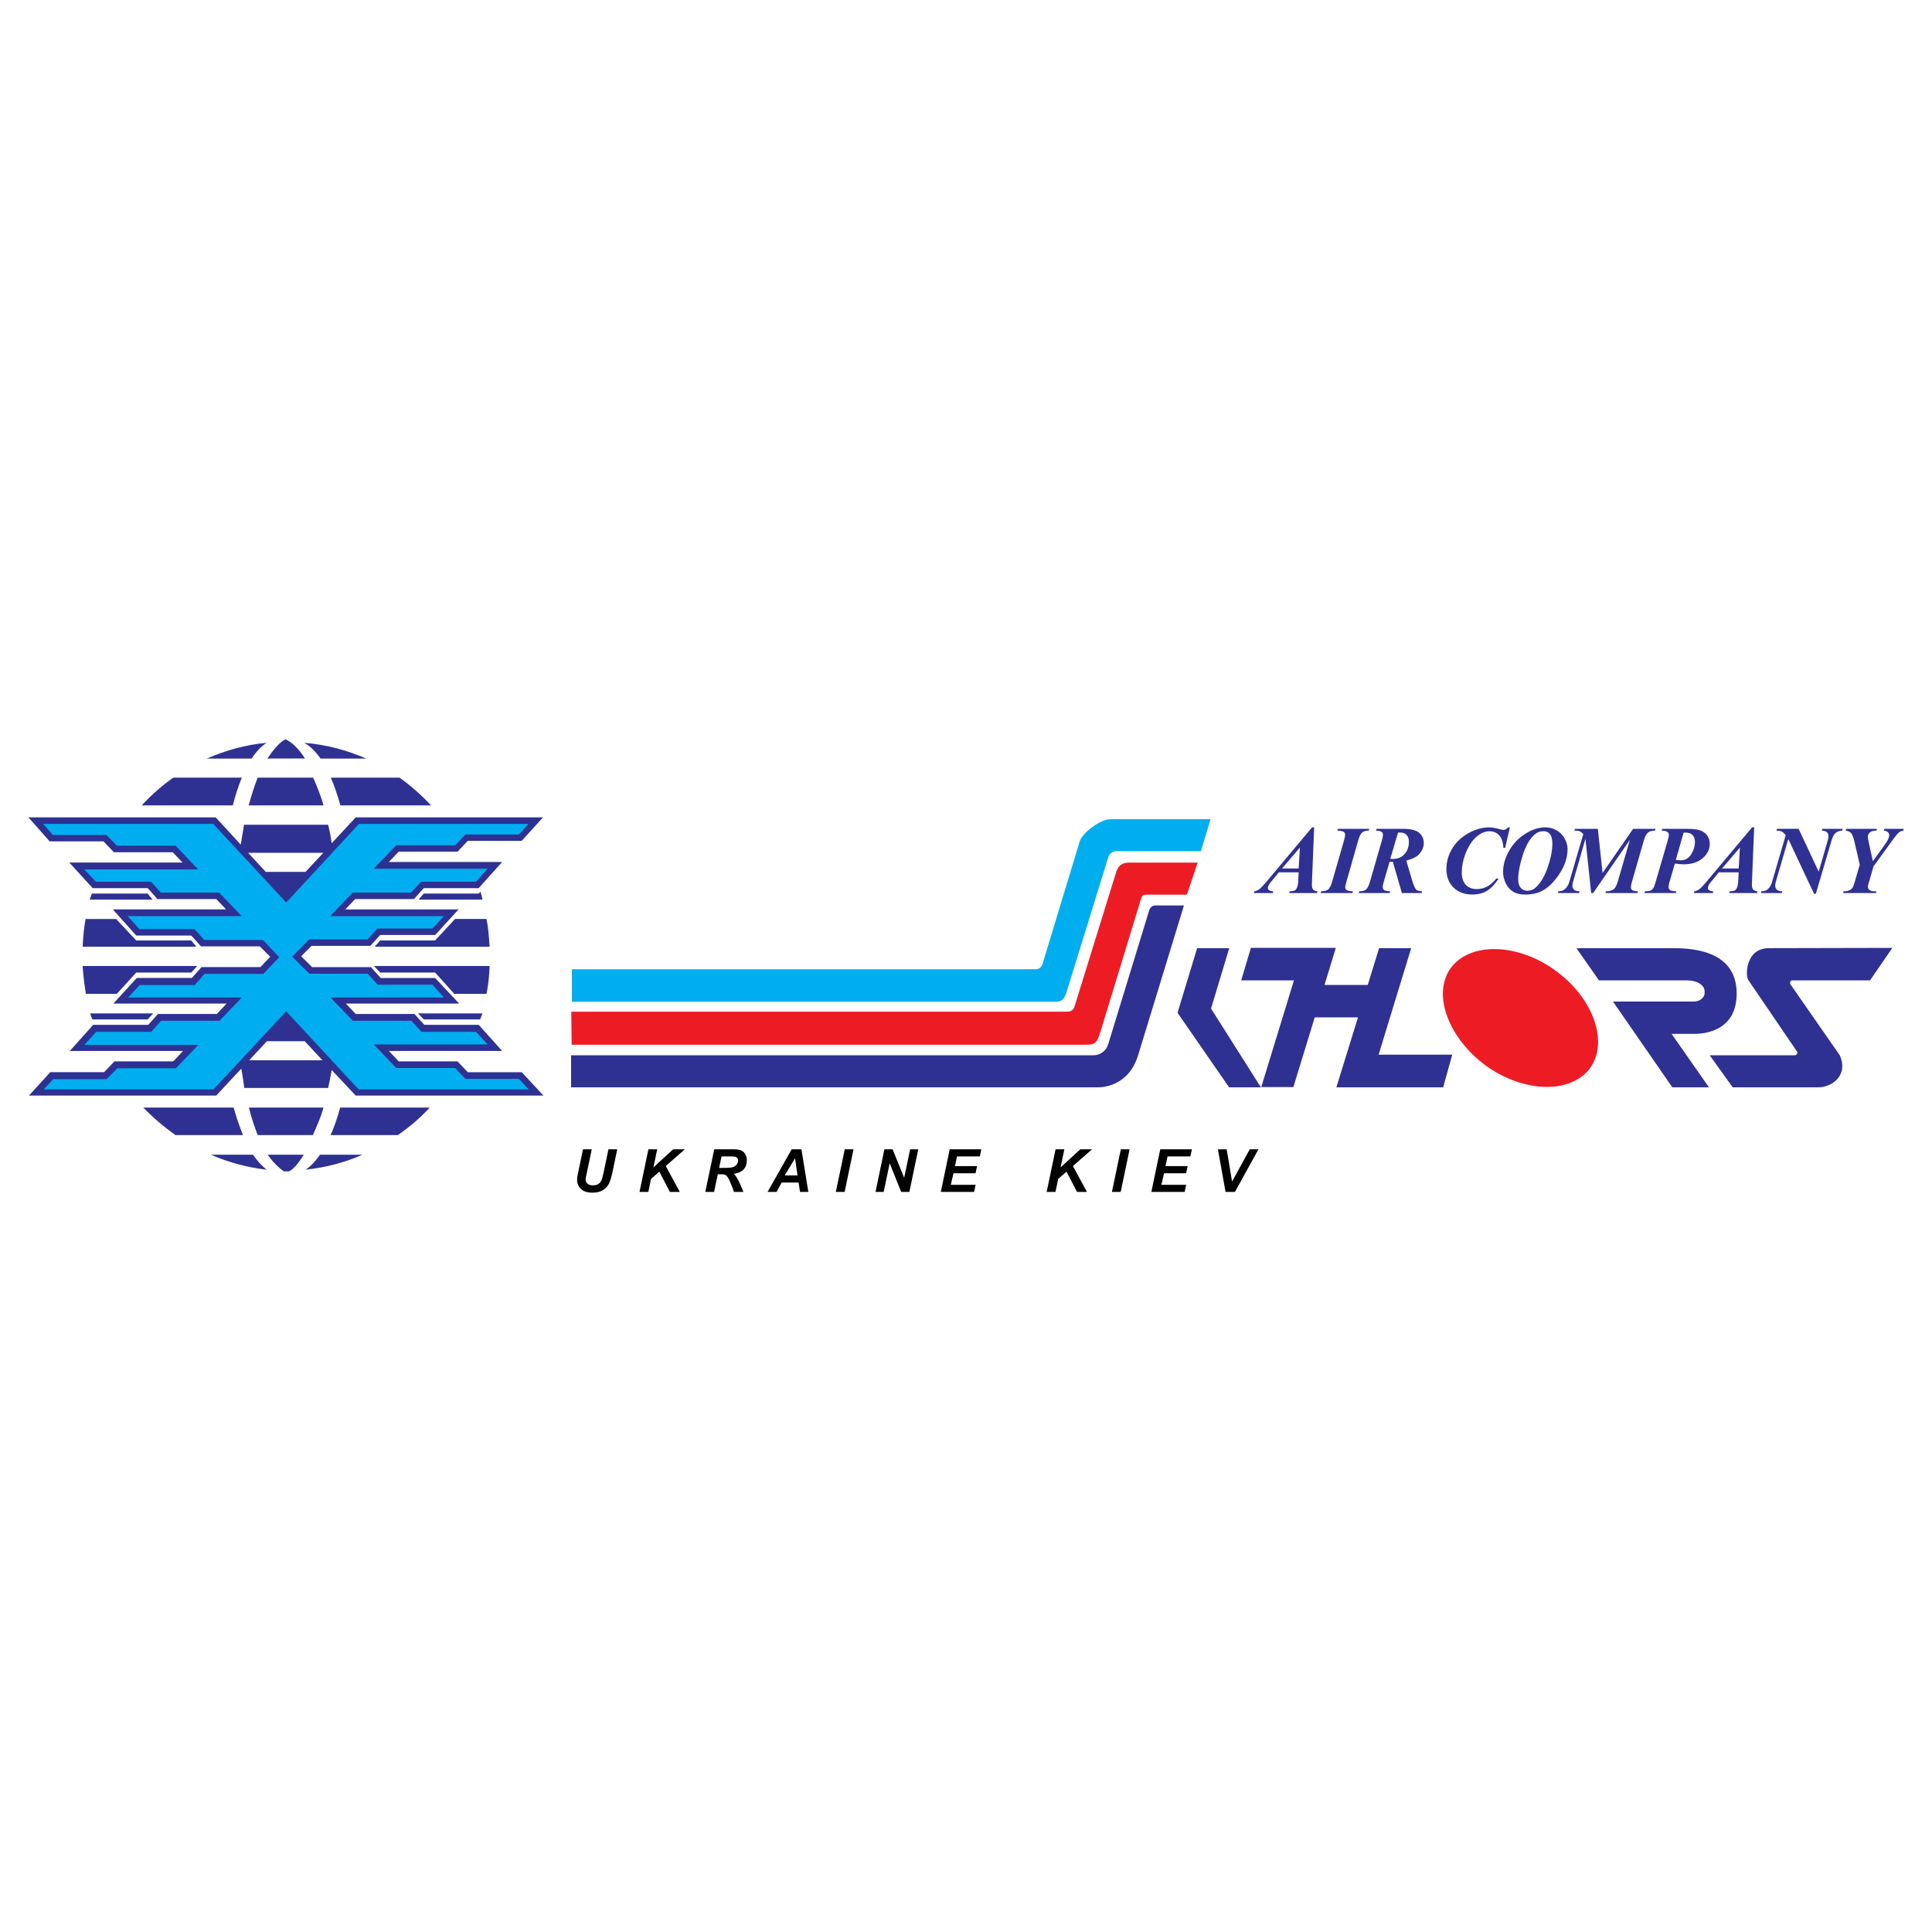 <?xml version="1.0" encoding="utf-8"?>
<!-- Generator: Adobe Illustrator 13.0.0, SVG Export Plug-In . SVG Version: 6.00 Build 14948)  -->
<!DOCTYPE svg PUBLIC "-//W3C//DTD SVG 1.0//EN" "http://www.w3.org/TR/2001/REC-SVG-20010904/DTD/svg10.dtd">
<svg version="1.0" id="Layer_1" xmlns="http://www.w3.org/2000/svg" xmlns:xlink="http://www.w3.org/1999/xlink" x="0px" y="0px"
	 width="192.756px" height="192.756px" viewBox="0 0 192.756 192.756" enable-background="new 0 0 192.756 192.756"
	 xml:space="preserve">
<g>
	<polygon fill-rule="evenodd" clip-rule="evenodd" fill="#FFFFFF" points="0,0 192.756,0 192.756,192.756 0,192.756 0,0 	"/>
	<path fill-rule="evenodd" clip-rule="evenodd" fill="#2E3192" d="M31.926,115.205h4.233c-1.763,0.789-3.664,1.275-5.675,1.496
		C31.026,116.344,31.494,115.83,31.926,115.205L31.926,115.205z M32.743,82.285L32.743,82.285L32.743,82.285L32.743,82.285z
		 M33.092,84.13c-0.083-0.652-0.211-1.276-0.349-1.846H24.35c-0.11,0.625-0.221,1.304-0.331,1.983l-2.498-2.718H2.834l2.122,2.396
		h5.372l1.038,1.083h5.868l0.973,1.028c-3.691,0-7.493,0-11.295,0l2.333,2.553h5.491l0.973,1.093h5.868l0.983,1.029
		c-3.756,0-7.558,0-11.304,0l2.333,2.607h5.491l0.973,1.084h5.868l1.038,1.038l-0.982,1.028h-5.868l-0.973,1.084h-5.491
		l-2.333,2.553c3.746,0,7.548,0,11.295,0l-0.974,1.037h-5.868l-0.974,1.084H9.299l-2.332,2.607c3.801,0,7.603,0,11.294,0
		l-0.974,1.037H11.42l-1.038,1.084H5.011l-2.122,2.332h18.687l2.498-2.689c0.11,0.652,0.221,1.275,0.303,1.928h8.366
		c0.138-0.596,0.239-1.193,0.349-1.791l2.397,2.553h18.733l-2.167-2.332h-5.381l-1.028-1.084h-5.868l-0.982-1.037
		c3.756,0,7.558,0,11.304,0l-2.342-2.607H42.33l-0.983-1.084h-5.858l-0.983-1.037c3.691,0,7.494,0,11.304,0l-2.397-2.553h-5.427
		l-0.982-1.084h-5.868l-1.084-1.083l1.029-1.038h5.868l0.982-1.083h5.482l2.342-2.553c-3.755,0-7.558,0-11.304,0l0.982-1.029h5.868
		l0.973-1.093h5.482l2.342-2.608c-3.802,0-7.604,0-11.304,0l0.982-1.028h5.868l1.028-1.083h5.381l2.122-2.341H35.489L33.092,84.13
		L33.092,84.13z M26.627,103.883l-1.763,1.9h7.309l-1.772-1.9H26.627L26.627,103.883z M30.484,86.986l1.772-1.901h-7.502
		l1.763,1.901H30.484L30.484,86.986z M37.389,94.452l0.542-0.625h5.482l1.984-2.14h3.149c0.166,0.891,0.248,1.819,0.303,2.764
		H37.389L37.389,94.452z M41.76,89.759l0.514-0.606h5.482l0.193-0.184c0.055,0.239,0.138,0.514,0.193,0.79H41.76L41.76,89.759z
		 M9.162,89.153h5.574l0.486,0.606H8.951L9.162,89.153L9.162,89.153z M11.586,91.688l2.002,2.14h5.491l0.514,0.625H8.244
		c0.055-0.945,0.128-1.873,0.293-2.764H11.586L11.586,91.688z M37.307,96.38l0.625,0.652h5.482l1.901,2.12h3.232
		c0.166-0.898,0.276-1.845,0.303-2.772H37.307L37.307,96.38z M41.706,101.109l0.569,0.598h5.62l0.248-0.598H41.706L41.706,101.109z
		 M9.245,101.707h5.491l0.542-0.598H9.005C9.024,101.219,9.217,101.789,9.245,101.707L9.245,101.707z M11.659,99.152l1.929-2.12
		h5.491l0.597-0.652H8.244c0.055,0.927,0.183,1.874,0.321,2.772H11.659L11.659,99.152z M23.229,80.356h-9.091
		c0.946-1.028,2.002-1.956,3.149-2.773h6.841C23.78,78.428,23.478,79.355,23.229,80.356L23.229,80.356z M24.809,80.356h7.466l0,0
		l0,0c-0.267-1.001-0.67-1.928-1.029-2.773h-5.537C25.378,78.428,25.084,79.355,24.809,80.356L24.809,80.356z M43.009,80.356h-9.045
		c-0.276-1.001-0.597-1.928-0.955-2.773h6.851C40.999,78.4,42.054,79.328,43.009,80.356L43.009,80.356z M25.112,75.682h-4.481
		c1.874-0.808,3.875-1.387,5.969-1.57C26.058,74.461,25.543,75.002,25.112,75.682L25.112,75.682z M26.682,75.682l3.747-0.009
		c-0.679-1.056-1.386-1.689-1.956-1.91C27.959,74.002,27.307,74.736,26.682,75.682L26.682,75.682z M36.544,75.682h-4.563
		c-0.487-0.68-1.028-1.249-1.635-1.57C32.522,74.277,34.616,74.847,36.544,75.682L36.544,75.682z M33.937,110.504h8.935
		c-0.946,1.037-2.011,1.928-3.177,2.744h-6.712C33.368,112.404,33.661,111.514,33.937,110.504L33.937,110.504z M24.836,110.504
		h7.438c-0.267,1.01-0.698,1.9-1.056,2.744h-5.51C25.378,112.404,25.084,111.514,24.836,110.504L24.836,110.504z M14.295,110.504
		h9.017c0.276,1.01,0.597,1.9,0.928,2.744H17.5C16.361,112.432,15.305,111.541,14.295,110.504L14.295,110.504z M32.743,108.547
		L32.743,108.547L32.743,108.547z M33.092,106.756c-0.11,0.598-0.211,1.195-0.349,1.791
		C32.881,107.951,32.982,107.354,33.092,106.756L33.092,106.756z M33.092,106.756c-0.11,0.598-0.211,1.195-0.349,1.791
		C32.881,107.951,32.982,107.354,33.092,106.756L33.092,106.756z M21.035,115.205h4.206c0.441,0.625,0.873,1.111,1.359,1.496
		C24.671,116.48,22.798,115.967,21.035,115.205L21.035,115.205z M30.318,115.205c-0.458,0.68-0.863,1.303-1.459,1.662h-0.542
		c-0.551-0.387-1.148-0.982-1.607-1.662H30.318L30.318,115.205z"/>
	<polygon fill-rule="evenodd" clip-rule="evenodd" fill="#00AEEF" points="19.41,92.698 20.383,93.781 26.232,93.781 27.858,95.499 
		26.269,97.17 20.401,97.17 19.437,98.281 13.937,98.281 12.78,99.521 24.129,99.521 21.898,101.844 16.067,101.844 15.094,102.945 
		9.593,102.945 8.427,104.25 19.795,104.25 17.545,106.582 11.705,106.582 10.64,107.666 5.305,107.666 4.359,108.693 
		21.301,108.693 28.556,100.898 35.782,108.693 52.752,108.693 51.779,107.639 46.435,107.639 45.415,106.555 39.529,106.555 
		37.289,104.203 48.657,104.203 47.491,102.945 42.045,102.945 41.044,101.844 35.213,101.844 32.973,99.521 44.295,99.521 
		43.147,98.244 37.674,98.244 36.701,97.151 30.87,97.151 29.152,95.443 30.851,93.726 36.673,93.726 37.646,92.643 43.147,92.643 
		44.295,91.403 32.954,91.403 35.186,89.052 41.017,89.052 42.008,87.969 47.491,87.969 48.657,86.674 37.289,86.674 39.529,84.333 
		45.415,84.333 46.435,83.258 51.779,83.258 52.725,82.202 35.81,82.202 28.556,90.044 21.274,82.202 4.313,82.202 5.277,83.304 
		10.622,83.304 11.668,84.378 17.527,84.378 19.759,86.738 8.409,86.738 9.565,87.969 15.075,87.969 16.04,89.052 21.861,89.052 
		24.111,91.403 12.743,91.403 13.909,92.698 19.41,92.698 	"/>
	<path fill-rule="evenodd" clip-rule="evenodd" fill="#ED1C24" d="M114.396,89.264h4.021l1.074-3.205h-6.758
		c-0.606,0-1.148,0.129-1.415,1.093l-4.095,13.214c-0.138,0.551-0.569,0.57-0.836,0.57H56.995l0.037,3.297h51.295
		c0.918,0,1.13-0.193,1.433-1.186l4.068-13.324C113.946,89.365,114.02,89.264,114.396,89.264L114.396,89.264z M155.121,96.784
		c3.83,2.728,5.4,7.153,3.536,9.761c-1.892,2.59-6.521,2.516-10.321-0.156c-3.839-2.781-5.455-7.172-3.618-9.77
		C146.609,93.983,151.32,94.057,155.121,96.784L155.121,96.784z"/>
	<path fill-rule="evenodd" clip-rule="evenodd" fill="#2E3192" d="M179.125,105.287h-8.549l2.296,3.195h8.576
		c1.157,0,3.013-1.037,2.121-3.176l-4.949-7.117c-0.064-0.111,0.019-0.377,0.129-0.377h7.823l2.231-3.241l-12.323,0.027
		c-2.313,0-2.369,2.7-2.047,3.187l4.885,7.172C179.4,105.039,179.199,105.287,179.125,105.287L179.125,105.287z M159.529,97.812
		h8.834c0.899,0,1.754,0.459,1.708,1.166c0.046,0.578-0.542,0.945-1.028,0.945h-8.118l5.923,8.559h3.655l-3.729-5.334h2.269
		c0.697,0,4.224-0.102,4.224-4.023c0-4.526-4.903-4.526-6.52-4.526h-9.468L159.529,97.812L159.529,97.812z M143.983,108.482
		l0.909-3.26h-7.347l3.251-10.624h-3.205l-1.13,3.673h-4.315l1.129-3.7c-2.81,0-5.638,0-8.476,0l-0.964,3.241h5.262l-3.26,10.643
		h3.205l2.13-6.951h4.315l-2.157,6.979C136.857,108.482,140.447,108.482,143.983,108.482L143.983,108.482z M119.438,94.599h3.205
		l-1.818,6.024l4.977,7.859h-3.177l-5.143-7.438L119.438,94.599L119.438,94.599z M109.079,105.287H56.976v3.195h52.59
		c0.303,0,3.029-0.027,3.994-3.232l4.563-14.912h-2.874c-0.175,0-0.496,0.11-0.606,0.523l-4.067,13.287
		C110.355,104.939,109.658,105.287,109.079,105.287L109.079,105.287z"/>
	<path fill-rule="evenodd" clip-rule="evenodd" fill="#00AEEF" d="M111.384,84.92h8.431l0.964-3.187h-9.973
		c-1.001,0-2.828,1.322-3.095,2.25l-3.654,12.048c-0.129,0.542-0.441,0.67-0.771,0.67H57.059v3.242h48.191
		c0.404,0,0.872,0.027,1.185-1.037l4.16-13.444C110.668,85.195,111.026,84.92,111.384,84.92L111.384,84.92z"/>
	<path fill-rule="evenodd" clip-rule="evenodd" fill="#2E3192" d="M129.569,87.035h-1.984l-0.396,0.49l-0.453,0.543
		c-0.089,0.118-0.153,0.223-0.193,0.318c-0.033,0.072-0.049,0.144-0.049,0.216c0,0.076,0.04,0.146,0.121,0.211
		s0.213,0.102,0.399,0.111v0.174H125.1l0.048-0.174c0.171-0.029,0.322-0.089,0.454-0.181c0.176-0.125,0.429-0.385,0.76-0.778
		l4.54-5.417h0.213l-0.213,5.241c-0.01,0.274-0.015,0.44-0.015,0.497c0,0.214,0.043,0.371,0.131,0.468
		c0.085,0.098,0.23,0.155,0.432,0.171l-0.049,0.174h-2.771l0.051-0.174c0.274-0.026,0.431-0.049,0.473-0.066
		c0.089-0.045,0.168-0.137,0.24-0.277s0.118-0.383,0.133-0.729L129.569,87.035L129.569,87.035z M129.569,86.646l0.123-2.086
		l-1.782,2.086H129.569L129.569,86.646z M133.438,82.869l0.051-0.176h3.128l-0.062,0.176c-0.283,0-0.499,0.062-0.649,0.188
		c-0.149,0.126-0.28,0.389-0.395,0.789l-1.171,4.1c-0.085,0.29-0.127,0.483-0.127,0.58c0,0.114,0.043,0.202,0.132,0.266
		c0.113,0.081,0.328,0.125,0.642,0.132l-0.047,0.174h-3.179l0.052-0.174c0.319,0,0.551-0.062,0.699-0.182
		c0.148-0.122,0.282-0.387,0.401-0.796l1.181-4.1c0.072-0.251,0.109-0.442,0.109-0.571c0-0.118-0.045-0.208-0.132-0.274
		C133.982,82.935,133.771,82.889,133.438,82.869L133.438,82.869z M138.644,85.972l-0.568,1.941
		c-0.082,0.273-0.122,0.476-0.122,0.604c0,0.119,0.049,0.214,0.146,0.287c0.097,0.073,0.3,0.113,0.61,0.12l-0.066,0.174h-3.085
		l0.057-0.174c0.308,0,0.534-0.062,0.677-0.181c0.145-0.119,0.276-0.387,0.396-0.803l1.19-4.109c0.065-0.229,0.1-0.41,0.1-0.543
		c0-0.126-0.042-0.221-0.124-0.287c-0.081-0.066-0.272-0.111-0.571-0.132l0.047-0.176h2.655c0.758,0,1.292,0.132,1.602,0.396
		c0.308,0.265,0.462,0.604,0.462,1.021c0,0.438-0.179,0.833-0.538,1.187c-0.228,0.219-0.629,0.41-1.204,0.571l0.575,1.941
		c0.155,0.519,0.29,0.833,0.404,0.94c0.115,0.108,0.307,0.166,0.574,0.176v0.174h-1.994l-0.906-3.126l-0.156,0.008
		C138.769,85.98,138.716,85.977,138.644,85.972L138.644,85.972z M138.71,85.688c0.109,0.006,0.202,0.01,0.278,0.01
		c0.46,0,0.837-0.158,1.134-0.473c0.294-0.316,0.443-0.729,0.443-1.238c0-0.302-0.079-0.533-0.235-0.69
		c-0.158-0.156-0.366-0.235-0.624-0.235c-0.063,0-0.138,0.001-0.223,0.005L138.71,85.688L138.71,85.688z M150.644,82.548
		l-0.473,2.035h-0.184c-0.022-0.555-0.158-0.968-0.408-1.24c-0.251-0.272-0.577-0.408-0.98-0.408c-0.435,0-0.867,0.186-1.299,0.556
		c-0.433,0.373-0.797,0.94-1.097,1.706c-0.242,0.62-0.363,1.233-0.363,1.838c0,0.542,0.133,0.955,0.398,1.24
		c0.267,0.286,0.631,0.427,1.095,0.427c0.374,0,0.717-0.082,1.024-0.245c0.31-0.164,0.62-0.43,0.935-0.8h0.228
		c-0.391,0.587-0.785,0.998-1.184,1.234c-0.398,0.237-0.885,0.354-1.462,0.354c-0.771,0-1.392-0.233-1.862-0.701
		c-0.471-0.468-0.706-1.079-0.706-1.832c0-0.704,0.187-1.376,0.561-2.019c0.376-0.64,0.915-1.159,1.619-1.554
		c0.703-0.396,1.402-0.592,2.1-0.592c0.264,0,0.593,0.056,0.986,0.169c0.201,0.057,0.342,0.085,0.421,0.085
		c0.157,0,0.315-0.085,0.477-0.254H150.644L150.644,82.548z M152.168,89.25c-0.518,0-0.935-0.106-1.252-0.318
		c-0.318-0.209-0.557-0.498-0.716-0.864c-0.158-0.364-0.239-0.72-0.239-1.067c0-0.698,0.2-1.402,0.6-2.113
		c0.4-0.709,0.94-1.279,1.619-1.704c0.679-0.427,1.348-0.64,2.009-0.64c0.389,0,0.757,0.097,1.103,0.292
		c0.349,0.195,0.619,0.468,0.812,0.817c0.195,0.35,0.292,0.703,0.292,1.058c0,0.796-0.254,1.596-0.761,2.397
		c-0.508,0.801-1.077,1.382-1.711,1.742C153.445,89.116,152.86,89.25,152.168,89.25L152.168,89.25z M154.034,82.93
		c-0.25,0-0.462,0.044-0.636,0.133c-0.176,0.09-0.356,0.24-0.546,0.452c-0.189,0.211-0.381,0.513-0.576,0.904
		c-0.195,0.392-0.379,0.925-0.55,1.6c-0.173,0.674-0.258,1.235-0.258,1.686c0,0.384,0.084,0.674,0.25,0.871
		c0.168,0.197,0.382,0.295,0.644,0.295c0.345,0,0.64-0.114,0.882-0.345c0.481-0.456,0.875-1.125,1.178-2.009
		c0.305-0.883,0.457-1.67,0.457-2.359c0-0.432-0.081-0.745-0.244-0.938C154.474,83.027,154.272,82.93,154.034,82.93L154.034,82.93z
		 M159.417,82.693l0.472,4.403l3.047-4.403h2.244l-0.057,0.176c-0.31,0-0.543,0.066-0.704,0.198
		c-0.162,0.132-0.299,0.393-0.412,0.783l-1.18,4.1c-0.076,0.258-0.114,0.45-0.114,0.576c0,0.118,0.048,0.211,0.142,0.282
		c0.095,0.071,0.281,0.109,0.558,0.116l-0.041,0.174h-3.199l0.057-0.174c0.343,0,0.598-0.066,0.761-0.197
		c0.164-0.131,0.303-0.39,0.416-0.777l1.204-4.151l-3.664,5.299h-0.195l-0.575-5.404l-1.225,4.256
		c-0.05,0.174-0.075,0.318-0.075,0.436c0,0.156,0.055,0.284,0.162,0.379c0.11,0.097,0.296,0.15,0.557,0.16l-0.049,0.174h-2.115
		l0.042-0.174c0.255-0.01,0.452-0.063,0.587-0.162c0.239-0.176,0.412-0.446,0.52-0.812l1.384-4.732
		c-0.133-0.145-0.252-0.24-0.357-0.284c-0.104-0.045-0.281-0.066-0.531-0.066l0.058-0.176H159.417L159.417,82.693z M167.102,86.156
		l-0.52,1.785c-0.072,0.252-0.108,0.431-0.108,0.534c0,0.146,0.048,0.255,0.141,0.329c0.096,0.074,0.31,0.114,0.644,0.121
		l-0.062,0.174h-3.128l0.054-0.174c0.265-0.003,0.451-0.029,0.561-0.079c0.111-0.048,0.202-0.127,0.274-0.239
		c0.053-0.073,0.134-0.293,0.24-0.666l1.187-4.066c0.082-0.271,0.122-0.464,0.122-0.582c0-0.116-0.051-0.214-0.155-0.295
		c-0.104-0.081-0.292-0.123-0.566-0.129l0.052-0.176h2.536c0.696,0,1.196,0.089,1.502,0.264c0.473,0.277,0.708,0.693,0.708,1.248
		c0,0.536-0.235,1.006-0.706,1.414c-0.471,0.408-1.104,0.613-1.901,0.613C167.737,86.232,167.444,86.206,167.102,86.156
		L167.102,86.156z M167.196,85.792c0.205,0.025,0.374,0.039,0.51,0.039c0.436,0,0.777-0.198,1.025-0.595
		c0.248-0.398,0.372-0.811,0.372-1.243c0-0.293-0.079-0.521-0.24-0.682c-0.161-0.163-0.382-0.243-0.666-0.243
		c-0.059,0-0.133,0.003-0.223,0.01L167.196,85.792L167.196,85.792z M173.47,87.035h-1.985l-0.396,0.49l-0.454,0.543
		c-0.088,0.118-0.152,0.223-0.193,0.318c-0.032,0.072-0.048,0.144-0.048,0.216c0,0.076,0.04,0.146,0.121,0.211
		c0.08,0.064,0.213,0.102,0.399,0.111v0.174H169l0.047-0.174c0.171-0.029,0.322-0.089,0.455-0.181
		c0.176-0.125,0.429-0.385,0.76-0.778l4.54-5.417h0.213l-0.213,5.241c-0.01,0.274-0.015,0.44-0.015,0.497
		c0,0.214,0.043,0.371,0.131,0.468c0.085,0.098,0.23,0.155,0.432,0.171l-0.049,0.174h-2.771l0.052-0.174
		c0.274-0.026,0.431-0.049,0.473-0.066c0.089-0.045,0.168-0.137,0.24-0.277s0.117-0.383,0.132-0.729L173.47,87.035L173.47,87.035z
		 M173.47,86.646l0.122-2.086l-1.781,2.086H173.47L173.47,86.646z M179.449,82.693l2.003,4.271l0.901-3.099
		c0.048-0.171,0.07-0.321,0.07-0.453c0-0.158-0.048-0.284-0.148-0.379c-0.098-0.093-0.269-0.148-0.512-0.164l0.051-0.176h2.031
		l-0.046,0.176c-0.259,0.016-0.473,0.087-0.641,0.218c-0.169,0.129-0.311,0.388-0.427,0.778l-1.564,5.305h-0.179l-2.569-5.461
		l-1.242,4.256c-0.042,0.148-0.062,0.28-0.062,0.396c0,0.169,0.057,0.307,0.167,0.408c0.113,0.103,0.292,0.155,0.537,0.155
		l-0.042,0.174h-2.088l0.042-0.174c0.179,0,0.307-0.016,0.382-0.049c0.133-0.05,0.262-0.146,0.389-0.29
		c0.126-0.144,0.228-0.35,0.307-0.621l1.356-4.653c-0.168-0.186-0.309-0.305-0.421-0.359c-0.113-0.054-0.284-0.081-0.51-0.084
		l0.052-0.176H179.449L179.449,82.693z M185.547,86.269l-0.538-2.333c-0.092-0.403-0.202-0.678-0.331-0.827
		c-0.098-0.113-0.275-0.193-0.533-0.24l0.052-0.176h3.074l-0.057,0.176c-0.298,0-0.518,0.06-0.654,0.182
		c-0.137,0.121-0.205,0.265-0.205,0.432c0,0.103,0.027,0.284,0.086,0.543l0.414,1.893l1.035-1.425
		c0.265-0.366,0.431-0.624,0.497-0.772c0.065-0.15,0.098-0.282,0.098-0.395s-0.042-0.213-0.127-0.298
		c-0.086-0.084-0.223-0.139-0.411-0.16l0.052-0.176h1.923v0.176c-0.174,0.018-0.322,0.076-0.449,0.169
		c-0.126,0.095-0.371,0.394-0.737,0.898l-1.817,2.504l-0.425,1.482c-0.093,0.306-0.138,0.484-0.138,0.535
		c0,0.135,0.052,0.247,0.157,0.335c0.103,0.087,0.276,0.132,0.523,0.132h0.179l-0.052,0.174h-3.277l0.047-0.174
		c0.238,0.003,0.432-0.029,0.575-0.097c0.146-0.068,0.255-0.156,0.327-0.263c0.051-0.075,0.125-0.277,0.222-0.604L185.547,86.269
		L185.547,86.269z"/>
	<path fill-rule="evenodd" clip-rule="evenodd" d="M58.166,114.666h0.873l-0.481,2.309l-0.119,0.57
		c-0.008,0.047-0.012,0.094-0.012,0.137c0,0.168,0.062,0.307,0.185,0.416c0.123,0.109,0.301,0.164,0.536,0.164
		c0.211,0,0.385-0.039,0.522-0.119s0.244-0.197,0.319-0.355c0.076-0.156,0.152-0.422,0.23-0.797l0.487-2.324h0.874l-0.484,2.328
		c-0.103,0.488-0.221,0.863-0.354,1.121c-0.134,0.26-0.336,0.471-0.606,0.633c-0.271,0.164-0.613,0.244-1.027,0.244
		c-0.495,0-0.875-0.121-1.138-0.363c-0.263-0.244-0.395-0.555-0.395-0.936c0-0.08,0.007-0.166,0.02-0.26
		c0.008-0.062,0.042-0.236,0.102-0.527L58.166,114.666L58.166,114.666z"/>
	<polygon fill-rule="evenodd" clip-rule="evenodd" points="63.804,118.92 64.692,114.666 65.569,114.666 65.192,116.473 
		67.159,114.666 68.333,114.666 66.422,116.334 67.824,118.92 66.834,118.92 65.783,116.895 64.956,117.617 64.684,118.92 
		63.804,118.92 	"/>
	<path fill-rule="evenodd" clip-rule="evenodd" d="M71.245,118.92h-0.876l0.891-4.254h1.889c0.325,0,0.579,0.033,0.759,0.1
		c0.181,0.066,0.328,0.189,0.438,0.367c0.111,0.178,0.167,0.393,0.167,0.646c0,0.361-0.108,0.662-0.325,0.896
		s-0.545,0.381-0.984,0.436c0.112,0.102,0.218,0.234,0.316,0.398c0.196,0.332,0.413,0.803,0.654,1.41h-0.941
		c-0.075-0.24-0.223-0.613-0.444-1.123c-0.12-0.275-0.248-0.459-0.383-0.555c-0.083-0.057-0.228-0.084-0.435-0.084h-0.356
		L71.245,118.92L71.245,118.92z M71.748,116.52h0.464c0.471,0,0.783-0.027,0.936-0.084c0.154-0.055,0.274-0.143,0.362-0.264
		c0.086-0.121,0.13-0.246,0.13-0.377c0-0.156-0.062-0.271-0.188-0.35c-0.077-0.047-0.245-0.068-0.502-0.068h-0.963L71.748,116.52
		L71.748,116.52z"/>
	<path fill-rule="evenodd" clip-rule="evenodd" d="M79.677,117.98H77.99l-0.51,0.939H76.58l2.405-4.254h0.973l0.691,4.254h-0.831
		L79.677,117.98L79.677,117.98z M79.569,117.271l-0.247-1.713l-1.027,1.713H79.569L79.569,117.271z"/>
	<polygon fill-rule="evenodd" clip-rule="evenodd" points="83.391,118.92 84.282,114.666 85.155,114.666 84.268,118.92 
		83.391,118.92 	"/>
	<polygon fill-rule="evenodd" clip-rule="evenodd" points="90.728,118.92 89.912,118.92 88.763,116.061 88.165,118.92 87.35,118.92 
		88.237,114.666 89.056,114.666 90.208,117.512 90.803,114.666 91.616,114.666 90.728,118.92 	"/>
	<polygon fill-rule="evenodd" clip-rule="evenodd" points="93.865,118.92 94.753,114.666 97.907,114.666 97.76,115.377 
		95.481,115.377 95.278,116.342 97.48,116.342 97.333,117.055 95.13,117.055 94.863,118.209 97.339,118.209 97.188,118.92 
		93.865,118.92 	"/>
	<polygon fill-rule="evenodd" clip-rule="evenodd" points="104.426,118.92 105.314,114.666 106.191,114.666 105.814,116.473 
		107.781,114.666 108.955,114.666 107.045,116.334 108.446,118.92 107.457,118.92 106.405,116.895 105.578,117.617 105.306,118.92 
		104.426,118.92 	"/>
	<polygon fill-rule="evenodd" clip-rule="evenodd" points="110.936,118.92 111.826,114.666 112.7,114.666 111.812,118.92 
		110.936,118.92 	"/>
	<polygon fill-rule="evenodd" clip-rule="evenodd" points="114.871,118.92 115.76,114.666 118.914,114.666 118.767,115.377 
		116.488,115.377 116.285,116.342 118.487,116.342 118.34,117.055 116.136,117.055 115.87,118.209 118.346,118.209 118.194,118.92 
		114.871,118.92 	"/>
	<polygon fill-rule="evenodd" clip-rule="evenodd" points="123.21,118.92 122.274,118.92 121.512,114.666 122.386,114.666 
		122.924,117.885 124.687,114.666 125.555,114.666 123.21,118.92 	"/>
</g>
</svg>
